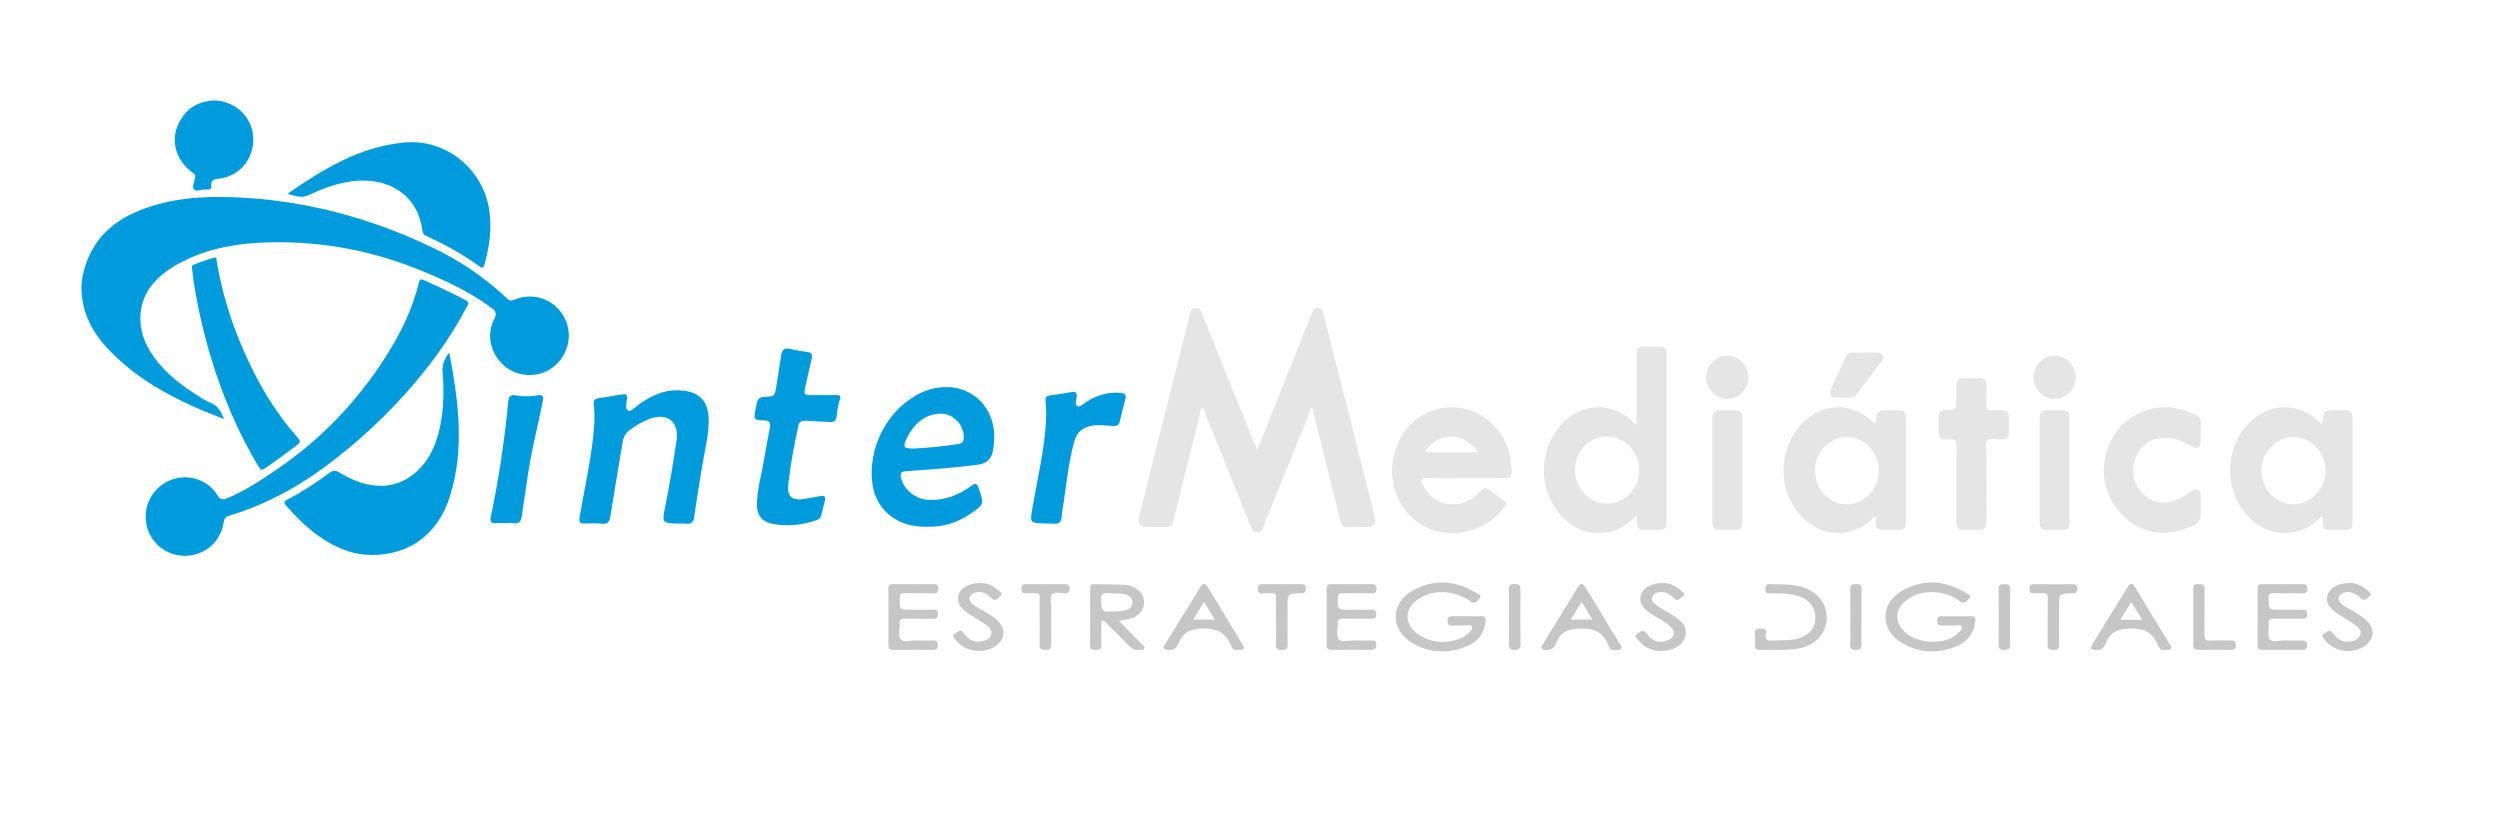 <?xml version="1.0" encoding="utf-8"?>
<!-- Generator: Adobe Illustrator 16.0.0, SVG Export Plug-In . SVG Version: 6.00 Build 0)  -->
<!DOCTYPE svg PUBLIC "-//W3C//DTD SVG 1.1//EN" "http://www.w3.org/Graphics/SVG/1.1/DTD/svg11.dtd">
<svg version="1.1" id="Layer_1" xmlns="http://www.w3.org/2000/svg" xmlns:xlink="http://www.w3.org/1999/xlink" x="0px" y="0px"
	 width="495px" height="163px" viewBox="0 0 495 163" enable-background="new 0 0 495 163" xml:space="preserve">
<g>
	<path fill="#009BDC" d="M16.109,56.828c0.132-1.471,0.132-1.564,0.202-1.923c1.29-6.647,5.351-10.902,11.512-13.317
		c6.001-2.352,12.291-2.783,18.639-2.531c13.77,0.547,26.814,4.05,39.216,9.972c5.399,2.578,10.313,5.924,14.677,10.041
		c0.47,0.443,0.809,0.543,1.445,0.277c3.877-1.621,8.109-0.055,10,3.637c1.845,3.604,0.513,8.063-3.055,10.225
		c-2.729,1.653-6.578,1.304-8.951-0.813c-2.705-2.413-3.558-6.108-1.93-9.251c0.572-1.104,0.271-1.585-0.567-2.201
		c-4.416-3.249-9.352-5.53-14.39-7.562c-10.224-4.123-20.874-5.91-31.891-5.3c-5.603,0.31-11.001,1.507-15.95,4.289
		c-2.038,1.146-3.879,2.555-5.277,4.452c-2.68,3.636-2.656,8.661-0.003,12.841c2.167,3.416,5.179,5.947,8.519,8.123
		c1.167,0.762,2.343,1.555,3.615,2.098c1.376,0.588,1.858,1.699,2.429,3.09c-8.812-3.378-17.023-7.367-23.383-14.347
		c-2.524-2.77-4.241-5.984-4.737-9.764"/>
	<path fill="#009BDC" d="M41.906,19.891c1.521,0,1.979,0.151,2.375,0.255c3.69,0.968,6.096,4.236,5.851,8.008
		c-0.251,3.852-3.068,6.86-6.891,7.227c-0.972,0.093-1.5,0.344-1.4,1.389c0.055,0.573-0.234,0.802-0.787,0.75
		c-0.119-0.011-0.241,0.019-0.359,0.007c-0.786-0.08-1.815,0.504-2.281-0.025c-0.464-0.528,0.071-1.519,0.231-2.285
		c0.123-0.589-0.183-0.778-0.543-1.044c-4.152-3.073-4.678-8.199-1.206-11.982c0.936-1.02,2.143-1.63,3.472-2.019"/>
	<path fill="#009BDC" d="M36.578,110.047c-3.735-0.006-6.878-2.586-7.59-6.23c-0.73-3.738,1.277-7.379,4.844-8.785
		c3.361-1.325,7.349-0.075,9.239,3.025c0.546,0.896,1.011,0.965,1.889,0.601c3.493-1.449,6.617-3.523,9.725-5.63
		c8.818-5.975,16.035-13.509,21.742-22.485c2.881-4.533,5.243-9.319,6.519-14.577c0.146-0.601,0.305-0.795,0.946-0.509
		c2.81,1.251,5.59,2.558,8.318,3.982c0.815,0.426,0.466,0.841,0.213,1.321c-2.783,5.285-6.174,10.162-10.016,14.725
		C77.005,81.9,70.913,87.6,64.157,92.557c-5.697,4.182-11.88,7.48-18.684,9.512c-0.816,0.244-1.092,0.6-1.214,1.445
		C43.707,107.341,40.457,110.055,36.578,110.047z"/>
	<path fill="#009BDC" d="M88.951,69.813c1.836,9.619,3.086,19.024,0.149,28.423c-2.341,7.494-7.975,11.681-15.559,11.649
		c-3.892-0.016-7.307-1.542-10.441-3.741c-2.436-1.707-4.501-3.818-6.46-6.045c-0.46-0.521-0.454-0.807,0.202-1.15
		c2.937-1.547,5.727-3.334,8.386-5.318c0.661-0.494,1.159-0.559,1.905-0.105c2.627,1.599,5.443,2.748,8.579,2.672
		c4.691-0.115,8.795-3.573,10.588-8.74c1.553-4.475,1.698-9.099,1.333-13.737C87.515,72.218,87.952,71.111,88.951,69.813z"/>
	<path fill="#009BDC" d="M56.92,38.369c7.11-4.922,14.328-9.324,23.131-10.15c8.19-0.769,15.586,5.135,16.824,13.411
		c0.55,3.674,0.036,7.238-0.969,10.773c-0.233,0.82-0.5,0.662-1.025,0.289c-3.231-2.298-6.68-4.22-10.272-5.892
		c-0.468-0.218-0.876-0.395-0.961-1.062c-0.97-7.626-7.343-10.787-14.128-9.824c-2.793,0.396-5.421,1.33-7.969,2.518
		C59.988,39.161,59.438,39.141,56.92,38.369z"/>
	<path fill="#009BDC" d="M42.515,50.991c0.541-0.043,0.335,0.484,0.382,0.758c1.029,5.974,2.771,11.733,5.178,17.292
		c2.758,6.372,6.167,12.349,10.825,17.545c0.606,0.676,0.628,1.031-0.119,1.571c-2.103,1.521-4.14,3.13-6.304,4.569
		c-0.608,0.405-0.864,0.369-1.244-0.271c-2.414-4.054-4.517-8.256-6.287-12.63c-2.887-7.134-4.934-14.506-6.283-22.075
		c-0.252-1.415-0.423-2.845-0.604-4.272c-0.047-0.373-0.208-0.832,0.296-1.052C39.676,51.853,41.041,51.4,42.515,50.991z"/>
</g>
<g>
	<path fill="#009BDC" d="M183.577,104.288c-1.285,0.034-2.553-0.091-3.795-0.433c-3.908-1.078-6.56-4.152-7.065-8.188
		c-0.854-6.821,2.692-13.977,8.612-17.359c2.287-1.307,4.752-1.91,7.37-1.578c5.042,0.642,8.459,5.04,8.15,10.404
		c-0.042,0.718-0.105,1.439-0.247,2.142c-0.327,1.623-1.272,2.498-2.919,2.722c-4.752,0.646-9.538,0.94-14.315,1.31
		c-1.006,0.078-1.18,0.389-0.963,1.312c0.544,2.317,2.876,4.241,5.4,4.358c3.177,0.15,5.976-0.918,8.484-2.764
		c0.915-0.672,1.193-0.459,1.519,0.514c1.037,3.094,1.044,3.168-1.656,5.006C189.566,103.493,186.717,104.384,183.577,104.288z
		 M181.014,88.805c2.909-0.154,5.805-0.424,8.684-0.883c0.755-0.121,1.105-0.46,1.131-1.234c0.084-2.52-2.103-4.876-4.632-4.789
		c-3.178,0.109-5.189,2.031-6.559,4.686C178.637,88.523,178.891,88.85,181.014,88.805z"/>
	<path fill="#009BDC" d="M134.202,103.675c-3.103-0.133-3.141-0.141-2.511-3.251c0.873-4.309,1.581-8.645,2.233-12.99
		c0.024-0.158,0.057-0.314,0.074-0.475c0.368-3.492-1.906-5.271-5.253-4.07c-1.511,0.541-2.891,1.353-4.16,2.344
		c-0.728,0.568-1.135,1.3-1.287,2.218c-0.81,4.928-1.667,9.848-2.447,14.778c-0.166,1.047-0.493,1.584-1.664,1.467
		c-1.109-0.109-2.237-0.075-3.355-0.045c-0.912,0.025-1.266-0.168-1.082-1.236c0.869-5.038,1.994-10.034,2.602-15.116
		c0.28-2.343,0.493-4.7,0.221-7.056c-0.107-0.928,0.177-1.31,1.081-1.429c1.543-0.203,3.079-0.469,4.613-0.737
		c0.673-0.118,0.954,0.04,0.881,0.791c-0.083,0.849-0.422,2.054,0.249,2.44c0.52,0.3,1.375-0.72,2.04-1.197
		c2.497-1.789,5.136-3.031,8.328-2.811c3.721,0.257,5.506,2.088,5.561,5.799c0.045,3.072-0.788,6.012-1.261,9.006
		c-0.537,3.396-1.146,6.777-1.604,10.183c-0.156,1.151-0.622,1.522-1.7,1.399C135.247,103.626,134.722,103.675,134.202,103.675z"/>
	<path fill="#009BDC" d="M162.986,78.235c0.92,0.001,1.84,0.007,2.759-0.001c0.596-0.006,0.774,0.224,0.575,0.813
		c-0.374,1.102-0.572,2.246-0.672,3.402c-0.074,0.85-0.493,1.167-1.341,1.107c-1.594-0.111-3.196-0.125-4.79-0.248
		c-0.814-0.063-1.253,0.168-1.435,1.008c-0.821,3.791-1.554,7.598-1.994,11.449c-0.296,2.592,0.702,3.438,3.309,3.016
		c1.025-0.167,2.043-0.371,3.064-0.559c0.718-0.133,1.089,0.069,0.876,0.879c-0.263,1.004-0.512,2.012-0.761,3.019
		c-0.12,0.487-0.48,0.729-0.906,0.876c-2.93,1.02-5.938,1.307-8.971,0.673c-1.859-0.39-2.856-1.79-2.834-3.79
		c0.032-2.896,0.866-5.678,1.342-8.511c0.377-2.245,0.807-4.482,1.244-6.718c0.196-1-0.177-1.39-1.181-1.414
		c-2.026-0.051-2.058-0.119-1.688-2.177c0.071-0.393,0.179-0.779,0.239-1.173c0.148-0.969,0.723-1.309,1.673-1.318
		c1.753-0.019,1.936-0.217,2.206-1.966c0.323-2.092,0.632-4.187,0.967-6.277c0.165-1.033,0.635-1.554,1.817-1.228
		c1.112,0.307,2.273,0.438,3.417,0.619c0.731,0.116,1.028,0.412,0.833,1.215c-0.493,2.017-0.883,4.059-1.371,6.077
		c-0.221,0.915,0.048,1.274,0.982,1.233C161.225,78.205,162.106,78.234,162.986,78.235z"/>
	<path fill="#009BDC" d="M207.34,103.675c-0.364-0.026-0.404-0.03-0.444-0.032c-3.015-0.092-2.992-0.088-2.47-3.11
		c0.964-5.584,2.298-11.109,2.657-16.791c0.091-1.438,0.088-2.876-0.067-4.307c-0.083-0.765,0.186-1.076,0.956-1.162
		c1.386-0.156,2.771-0.364,4.138-0.64c0.819-0.165,1.09,0.089,1.085,0.884c-0.004,0.654-0.515,1.58,0.128,1.893
		c0.59,0.287,1.247-0.509,1.833-0.881c2.021-1.283,4.186-1.919,6.594-1.757c0.941,0.063,1.307,0.397,1.052,1.349
		c-0.381,1.425-0.748,2.855-1.071,4.295c-0.177,0.787-0.615,1-1.376,0.942c-1.311-0.098-2.619-0.299-3.945-0.106
		c-1.884,0.272-3.174,1.214-3.691,3.097c-1.084,3.94-1.511,7.998-2.096,12.024c-0.143,0.987-0.36,1.972-0.416,2.965
		c-0.063,1.111-0.606,1.454-1.632,1.349C208.059,103.631,207.535,103.675,207.34,103.675z"/>
	<path fill="#009BDC" d="M100.133,103.57c-0.64,0-1.283-0.043-1.918,0.01c-0.917,0.077-1.246-0.266-1.052-1.18
		c1.607-7.588,2.742-15.25,3.485-22.967c0.1-1.035,0.548-1.316,1.466-1.156c1.429,0.25,2.859,0.266,4.289,0.006
		c1.068-0.194,1.274,0.183,1.063,1.235c-1.019,5.087-2.36,10.112-3.05,15.267c-0.323,2.414-0.78,4.813-1.073,7.229
		c-0.14,1.149-0.492,1.789-1.772,1.569C101.104,103.504,100.613,103.57,100.133,103.57z"/>
</g>
<g>
	<path fill="#E5E5E5" d="M259.67,80.731c-2.759,6.824-5.508,13.625-8.26,20.423c-0.449,1.109-0.926,2.207-1.346,3.326
		c-0.213,0.563-0.406,0.939-1.152,0.928c-0.719-0.014-0.936-0.344-1.165-0.916c-3.161-7.885-6.344-15.762-9.523-23.639
		c-0.029-0.072-0.072-0.139-0.157-0.299c-0.478,0.887-0.566,1.824-0.79,2.709c-1.686,6.659-3.37,13.319-4.988,19.994
		c-0.218,0.899-0.58,1.146-1.443,1.102c-1.316-0.068-2.639-0.004-3.959-0.021c-1.086-0.016-1.66-0.734-1.4-1.77
		c3.4-13.558,6.81-27.111,10.202-40.67c0.145-0.58,0.366-0.82,1.01-0.9c0.833-0.103,1.017,0.359,1.25,0.942
		c3.447,8.588,6.901,17.173,10.355,25.757c0.162,0.402,0.344,0.799,0.606,1.412c0.802-1.988,1.53-3.781,2.249-5.578
		c2.874-7.185,5.748-14.369,8.609-21.558c0.229-0.572,0.363-1.032,1.205-0.984c0.844,0.048,0.935,0.497,1.09,1.113
		c3.371,13.441,6.759,26.878,10.14,40.316c0.312,1.238-0.207,1.91-1.485,1.922c-1.24,0.012-2.486-0.068-3.72,0.023
		c-0.979,0.074-1.373-0.24-1.608-1.213c-1.742-7.18-3.55-14.344-5.336-21.512C259.979,81.334,259.977,81.002,259.67,80.731z"/>
	<path fill="#E5E5E5" d="M324.111,101.924c-1.826,1.979-3.781,3.217-6.233,3.508c-3.937,0.469-7.019-1.048-9.41-4.115
		c-4.079-5.23-3.612-12.993,1.054-17.646c4.018-4.006,9.763-4.066,13.836-0.139c0.168,0.161,0.276,0.387,0.381,0.536
		c0.527-0.236,0.318-0.559,0.32-0.795c0.014-4.317,0.008-8.635,0.01-12.954c0.002-1.449,0.231-1.677,1.666-1.685
		c0.841-0.004,1.681-0.004,2.52,0c1.439,0.007,1.684,0.242,1.684,1.669c0.002,7.796,0,15.592,0,23.389c0,3.199,0.004,6.396,0,9.596
		c-0.002,1.332-0.301,1.632-1.601,1.643c-0.801,0.006-1.601,0.002-2.399,0.002c-1.572-0.004-1.824-0.25-1.824-1.785
		C324.111,102.836,324.111,102.521,324.111,101.924z M311.844,93.034c-0.007,3.62,2.855,6.665,6.277,6.68
		c3.586,0.015,6.438-2.907,6.451-6.61c0.013-3.604-2.859-6.643-6.303-6.668C314.646,86.409,311.852,89.277,311.844,93.034z"/>
	<path fill="#E5E5E5" d="M371.297,83.988c0.379-2.766,0.379-2.766,3.266-2.766c2.822,0,2.822,0,2.822,2.833
		c0,6.394,0.001,12.786-0.001,19.18c-0.001,1.367-0.321,1.688-1.675,1.697c-0.8,0.004-1.6,0.002-2.398,0
		c-1.648-0.002-1.885-0.229-1.891-1.834c-0.002-0.238,0-0.475,0-0.72c-0.496-0.097-0.625,0.332-0.861,0.548
		c-3.758,3.407-9.172,3.485-12.99,0.172c-6.01-5.22-5.889-15.127,0.248-20.195c3.795-3.133,8.791-3.022,12.592,0.281
		C370.698,83.436,370.979,83.7,371.297,83.988z M359.357,93.041c-0.01,3.771,2.762,6.796,6.254,6.825
		c3.498,0.028,6.408-3.021,6.395-6.698c-0.016-3.641-2.863-6.63-6.326-6.639C362.282,86.523,359.367,89.525,359.357,93.041z"/>
	<path fill="#E5E5E5" d="M459.771,84.029c0.321-2.807,0.321-2.807,3.209-2.807c2.823,0,2.823,0,2.823,2.826
		c0,6.356,0,12.716,0,19.073c-0.001,1.594-0.214,1.807-1.792,1.811c-0.8,0.002-1.6,0.002-2.398,0
		c-1.441-0.005-1.732-0.298-1.744-1.744c-0.002-0.275,0-0.552,0-0.865c-0.521,0.051-0.696,0.453-0.971,0.697
		c-3.65,3.241-8.849,3.369-12.634,0.291c-6.407-5.207-6.206-15.773,0.396-20.73c3.741-2.81,8.611-2.56,12.225,0.629
		C459.176,83.465,459.454,83.734,459.771,84.029z M460.459,93.248c0.023-3.643-2.783-6.655-6.256-6.717
		c-3.376-0.061-6.387,2.947-6.434,6.428c-0.052,3.784,2.804,6.9,6.325,6.906C457.548,99.871,460.436,96.869,460.459,93.248z"/>
	<path fill="#E5E5E5" d="M290.255,94.693c-2.597,0-5.196,0.055-7.791-0.025c-1.153-0.037-1.134,0.352-0.784,1.214
		c1.648,4.075,6.945,5.288,10.426,2.358c0.396-0.332,0.732-0.734,1.102-1.1c0.559-0.558,1.15-0.646,1.796-0.135
		c0.938,0.745,1.865,1.505,2.832,2.215c0.479,0.353,0.422,0.606,0.108,1.057c-2.963,4.26-8.723,6.271-13.822,4.797
		c-4.783-1.383-8.244-5.947-8.477-11.18c-0.274-6.236,3.592-11.711,9.156-12.961c6.994-1.572,13.645,3.413,14.377,10.776
		c0.297,2.982,0.297,2.982-2.688,2.982C294.411,94.693,292.333,94.693,290.255,94.693z M282.143,89.542c1.853,0,3.563,0,5.273,0
		c1.686,0,3.368,0,5.171,0C289.973,85.373,284.539,85.396,282.143,89.542z"/>
	<path fill="#E5E5E5" d="M435.737,100.357c0,3.184-0.009,3.162-2.982,4.317c-9.083,3.527-16.603-4.528-16.198-12.034
		c0.513-9.502,9.99-14.915,18.353-10.375c0.59,0.319,0.887,0.652,0.848,1.371c-0.066,1.274-0.006,2.557-0.021,3.834
		c-0.015,1.067-0.804,1.518-1.717,0.977c-1.702-1.01-3.474-1.829-5.51-1.766c-2.725,0.086-4.659,1.512-5.651,3.938
		c-1.06,2.58-0.494,5.051,1.43,7.093c1.789,1.897,3.992,2.181,6.387,1.326c1.214-0.433,2.312-1.091,3.323-1.875
		c0.401-0.312,0.718-0.347,1.179-0.125c0.486,0.233,0.596,0.551,0.572,1.041C435.711,98.838,435.737,99.6,435.737,100.357z"/>
	<path fill="#E5E5E5" d="M393.297,95.82c0,2.518-0.021,5.035,0.01,7.555c0.016,1.118-0.457,1.611-1.576,1.564
		c-0.918-0.037-1.838-0.002-2.758-0.008c-1.26-0.011-1.623-0.371-1.625-1.633c-0.004-4.997-0.031-9.992,0.024-14.988
		c0.012-1.039-0.224-1.42-1.308-1.318c-1.994,0.186-2.33-0.217-2.228-2.184c0.037-0.72,0.019-1.439,0.002-2.158
		c-0.021-1.011,0.478-1.424,1.468-1.438c2.041-0.028,2.039-0.049,2.039-2.067c0-0.999-0.013-1.999,0.004-2.998
		c0.014-0.812,0.45-1.249,1.262-1.262c1.078-0.017,2.158,0.012,3.238-0.009c0.991-0.02,1.471,0.417,1.453,1.43
		c-0.023,1.279,0.063,2.564-0.029,3.836c-0.07,0.953,0.283,1.184,1.146,1.093c0.634-0.067,1.277-0.011,1.918-0.015
		c0.917-0.005,1.418,0.423,1.421,1.364c0.004,1.04,0.009,2.079-0.001,3.118c-0.008,0.877-0.463,1.313-1.342,1.308
		c-0.04-0.001-0.08-0.002-0.12,0.001c-0.952,0.058-2.189-0.403-2.783,0.175c-0.648,0.635-0.185,1.895-0.203,2.877
		C393.27,91.98,393.297,93.9,393.297,95.82z"/>
	<path fill="#E5E5E5" d="M344.979,93.076c0,3.395,0.002,6.789,0,10.185c-0.002,1.356-0.317,1.665-1.696,1.671
		c-0.919,0.004-1.839-0.012-2.757,0.004c-0.98,0.02-1.476-0.422-1.475-1.426c0.006-6.949,0.006-13.898,0-20.85
		c-0.002-0.998,0.482-1.451,1.463-1.44c0.998,0.011,1.997,0.013,2.995-0.001c1.063-0.015,1.483,0.52,1.478,1.553
		C344.966,86.205,344.979,89.641,344.979,93.076z"/>
	<path fill="#E5E5E5" d="M409.785,93.053c0,3.396,0.002,6.791-0.002,10.188c0,1.362-0.32,1.684-1.681,1.69
		c-0.959,0.006-1.917,0.002-2.876,0c-0.932,0-1.378-0.465-1.377-1.399c0.006-6.95,0.008-13.9-0.001-20.853
		c-0.001-0.992,0.459-1.466,1.445-1.458c0.998,0.006,1.997,0.014,2.996-0.002c1.051-0.018,1.506,0.484,1.5,1.529
		C409.773,86.184,409.784,89.618,409.785,93.053z"/>
</g>
<path fill="#E5E5E5" d="M369.154,69.835c0.879,0,1.758-0.027,2.635,0.007c0.939,0.037,1.381,0.891,0.822,1.635
	c-1.697,2.266-3.437,4.501-5.141,6.761c-0.298,0.394-0.633,0.535-1.115,0.518c-0.918-0.033-1.836,0.006-2.754-0.014
	c-1.018-0.022-1.498-0.731-1.09-1.637c0.997-2.213,2.038-4.407,3.02-6.628c0.238-0.541,0.574-0.673,1.109-0.652
	C367.479,69.859,368.316,69.834,369.154,69.835z"/>
<path fill="#E5E5E5" d="M346.188,74.648c0.03,2.313-1.815,4.277-4.071,4.335c-2.312,0.059-4.278-1.874-4.302-4.227
	c-0.023-2.357,1.889-4.338,4.192-4.343C344.25,70.409,346.158,72.341,346.188,74.648z"/>
<path fill="#E5E5E5" d="M410.988,74.719c-0.008,2.314-1.888,4.249-4.144,4.266c-2.316,0.016-4.238-1.936-4.231-4.298
	c0.008-2.349,1.965-4.309,4.265-4.272C409.122,70.45,410.997,72.414,410.988,74.719z"/>
<g>
	<path fill="#C6C6C6" d="M387.335,122.011c0.96,0.001,1.921,0.029,2.879-0.009c0.767-0.029,0.979,0.313,0.899,1.021
		c-0.271,2.369-1.566,4.043-3.695,4.926c-3.634,1.504-7.305,1.4-10.734-0.58c-4.506-2.604-4.513-7.946,0.047-10.475
		c4.236-2.349,8.527-1.961,12.627,0.557c0.338,0.208,1.127,0.465,0.554,1.013c-0.414,0.396-0.849,1.324-1.761,0.647
		c-1.414-1.047-3.012-1.666-4.754-1.825c-2.315-0.212-4.476,0.276-6.264,1.834c-1.934,1.687-1.957,4.075-0.135,5.882
		c2.357,2.338,7.307,2.778,10.049,0.891c0.197-0.136,0.395-0.279,0.559-0.451c0.381-0.398,1.008-0.84,0.819-1.355
		c-0.185-0.503-0.915-0.189-1.401-0.216c-0.797-0.043-1.6-0.034-2.397-0.004c-0.658,0.024-1.052-0.106-1.048-0.907
		c0.005-0.747,0.285-0.988,0.999-0.957C385.494,122.042,386.416,122.011,387.335,122.011z"/>
	<path fill="#C6C6C6" d="M290.43,122.012c0.961,0,1.92,0.021,2.879-0.007c0.701-0.021,0.912,0.296,0.849,0.953
		c-0.236,2.378-1.519,4.071-3.64,4.965c-3.668,1.543-7.377,1.442-10.839-0.585c-4.442-2.604-4.454-7.89,0.036-10.41
		c4.27-2.396,8.596-2,12.73,0.553c0.315,0.195,1.027,0.461,0.545,0.935c-0.422,0.411-0.852,1.356-1.742,0.726
		c-1.434-1.018-3.008-1.651-4.748-1.851c-1.971-0.224-3.833,0.173-5.518,1.21c-2.979,1.831-3.071,5.193-0.151,7.129
		c2.575,1.706,5.38,1.861,8.256,0.811c0.442-0.162,0.866-0.429,1.233-0.727c0.546-0.443,1.336-0.97,1.102-1.672
		c-0.156-0.475-1.078-0.133-1.654-0.173c-0.596-0.042-1.197-0.011-1.799-0.011c-0.672,0-1.373,0.166-1.355-0.955
		c0.017-1.047,0.671-0.889,1.299-0.891C288.751,122.009,289.591,122.012,290.43,122.012z"/>
	<path fill="#C6C6C6" d="M221.522,122.936c1.606,1.619,3.073,3.086,4.521,4.569c0.232,0.238,0.702,0.41,0.539,0.843
		c-0.186,0.489-0.683,0.26-1.055,0.316c-0.823,0.126-1.418-0.191-1.992-0.792c-1.462-1.533-2.989-3.004-4.493-4.497
		c-0.219-0.217-0.419-0.57-0.782-0.424c-0.394,0.158-0.182,0.563-0.187,0.849c-0.023,1.319-0.047,2.642,0.003,3.958
		c0.035,0.922-0.519,0.907-1.164,0.912c-0.625,0.004-1.081-0.047-1.075-0.876c0.027-3.759,0.02-7.519,0.003-11.276
		c-0.002-0.607,0.204-0.875,0.832-0.857c1.998,0.052,3.998,0.053,5.995,0.123c0.762,0.027,1.49,0.287,2.152,0.684
		c1.066,0.639,1.711,1.529,1.696,2.828c-0.016,1.295-0.68,2.171-1.746,2.805C223.818,122.666,222.719,122.699,221.522,122.936z
		 M220.226,121.114c0.795-0.068,1.601-0.077,2.381-0.222c0.888-0.164,1.631-0.664,1.615-1.651c-0.016-0.98-0.755-1.427-1.653-1.617
		c-1.028-0.22-2.08-0.065-3.106-0.183c-1.173-0.133-1.484,0.266-1.43,1.427C218.136,121.061,218.063,121.064,220.226,121.114z"/>
	<path fill="#C6C6C6" d="M175.906,122.079c0-1.797,0.03-3.595-0.014-5.392c-0.019-0.787,0.254-1.047,1.038-1.037
		c2.635,0.037,5.271,0.025,7.907,0.004c0.637-0.004,0.95,0.169,0.958,0.873c0.009,0.746-0.289,0.966-1.001,0.951
		c-1.917-0.035-3.834,0.014-5.75-0.025c-0.664-0.014-0.879,0.171-0.894,0.859c-0.052,2.398-0.081,2.398,2.342,2.397
		c1.438,0,2.876,0.022,4.313-0.01c0.682-0.017,0.904,0.248,0.904,0.915c0,0.675-0.238,0.917-0.914,0.906
		c-1.917-0.031-3.834,0.014-5.75-0.025c-0.662-0.014-0.941,0.164-0.886,0.861c0.086,1.104-0.438,2.518,0.199,3.238
		c0.602,0.684,2.032,0.174,3.096,0.209c1.117,0.036,2.237,0.03,3.354,0c0.683-0.02,0.9,0.27,0.899,0.93
		c0,0.658-0.211,0.939-0.896,0.935c-2.676-0.021-5.352-0.021-8.027-0.001c-0.696,0.005-0.892-0.32-0.884-0.959
		C175.92,125.834,175.906,123.956,175.906,122.079z"/>
	<path fill="#C6C6C6" d="M262.684,122.111c-0.002-1.797,0.027-3.596-0.015-5.391c-0.019-0.754,0.183-1.082,0.999-1.07
		c2.637,0.037,5.271,0.029,7.908,0.002c0.723-0.006,0.982,0.24,0.977,0.976c-0.006,0.745-0.378,0.847-0.98,0.843
		c-1.916-0.019-3.834,0.022-5.75-0.022c-0.732-0.019-0.946,0.192-0.945,0.94c0.005,2.329-0.029,2.329,2.298,2.329
		c1.397,0,2.798,0.021,4.193-0.009c0.686-0.014,1.149,0.063,1.134,0.943c-0.016,0.832-0.477,0.865-1.096,0.858
		c-1.877-0.016-3.754,0.017-5.631-0.018c-0.653-0.013-0.951,0.151-0.89,0.864c0.099,1.104-0.438,2.518,0.208,3.238
		c0.611,0.682,2.035,0.174,3.1,0.209c1.078,0.036,2.156,0.026,3.234,0.002c0.651-0.017,1.068,0.104,1.068,0.9
		c0,0.743-0.305,0.969-1.01,0.962c-2.596-0.024-5.192-0.03-7.789,0.003c-0.784,0.01-1.049-0.27-1.029-1.051
		C262.713,125.787,262.684,123.949,262.684,122.111z"/>
	<path fill="#C6C6C6" d="M447.002,122.156c0-1.838,0.025-3.676-0.012-5.512c-0.015-0.715,0.211-1,0.954-0.992
		c2.676,0.029,5.353,0.023,8.026,0.004c0.68-0.006,0.896,0.261,0.9,0.927c0.004,0.703-0.29,0.896-0.936,0.89
		c-1.918-0.023-3.836,0.026-5.75-0.027c-0.802-0.021-1.002,0.234-0.99,1.019c0.027,2.254-0.01,2.255,2.254,2.255
		c1.478,0,2.956,0.02,4.433-0.01c0.661-0.014,0.935,0.218,0.935,0.898c-0.002,0.674-0.256,0.918-0.927,0.908
		c-1.916-0.027-3.834,0.021-5.75-0.024c-0.733-0.019-0.993,0.194-0.938,0.944c0.08,1.067-0.333,2.449,0.195,3.131
		c0.565,0.729,2.012,0.194,3.07,0.238c1.156,0.047,2.316,0.028,3.475,0.004c0.712-0.017,0.873,0.354,0.866,0.977
		c-0.006,0.594-0.215,0.885-0.84,0.882c-2.716-0.013-5.432-0.015-8.146,0.001c-0.732,0.005-0.835-0.396-0.827-0.999
		C447.016,125.831,447.003,123.993,447.002,122.156z"/>
	<path fill="#C6C6C6" d="M245.065,128.661c-0.685,0.198-1.123-0.231-1.378-0.879c-1.009-2.563-2.743-3.402-5.582-3.33
		c-2.421,0.063-3.879,0.721-4.737,2.889c-0.415,1.05-1.146,1.531-2.319,1.336c-0.694-0.116-0.809-0.375-0.456-0.946
		c2.388-3.869,4.766-7.744,7.16-11.608c0.458-0.739,0.939-0.622,1.355,0.063c2.318,3.817,4.64,7.633,6.946,11.459
		C246.563,128.486,246.396,128.661,245.065,128.661z M240.553,122.684c-0.771-1.254-1.425-2.316-2.156-3.508
		c-0.759,1.232-1.437,2.333-2.161,3.508C237.743,122.684,239.04,122.684,240.553,122.684z"/>
	<path fill="#C6C6C6" d="M428.578,128.689c-0.577,0.164-1.025-0.242-1.285-0.896c-1.015-2.544-2.723-3.43-5.575-3.341
		c-2.406,0.075-3.888,0.694-4.744,2.878c-0.409,1.044-1.134,1.541-2.312,1.347c-0.68-0.112-0.835-0.35-0.475-0.936
		c2.388-3.869,4.758-7.75,7.164-11.606c0.604-0.968,1.059-0.438,1.472,0.247c2.227,3.688,4.47,7.364,6.693,11.054
		c0.171,0.283,0.566,0.543,0.35,0.941C429.626,128.818,429.156,128.617,428.578,128.689z M424.166,122.706
		c-0.781-1.271-1.445-2.353-2.172-3.534c-0.77,1.252-1.44,2.348-2.169,3.534C421.307,122.706,422.609,122.706,424.166,122.706z"/>
	<path fill="#C6C6C6" d="M319.732,128.698c-0.656,0.217-1.078-0.347-1.33-0.997c-0.989-2.563-2.738-3.319-5.51-3.24
		c-2.375,0.066-3.914,0.617-4.756,2.839c-0.396,1.044-1.101,1.568-2.283,1.376c-0.648-0.105-0.886-0.301-0.502-0.921
		c2.381-3.866,4.754-7.737,7.143-11.603c0.51-0.823,0.967-0.629,1.408,0.105c1.582,2.628,3.182,5.245,4.772,7.867
		c0.662,1.089,1.33,2.175,1.983,3.27c0.177,0.297,0.525,0.578,0.355,0.963C320.805,128.835,320.32,128.607,319.732,128.698z
		 M313.154,119.171c-0.738,1.207-1.403,2.292-2.146,3.506c1.518,0,2.835,0,4.297,0C314.579,121.493,313.91,120.402,313.154,119.171z
		"/>
	<path fill="#C6C6C6" d="M351.711,128.661c-1.338,0-2.298-0.027-3.256,0.009c-0.732,0.028-1.014-0.273-0.975-0.993
		c0.037-0.678,0.08-1.368-0.011-2.036c-0.134-0.992,0.279-1.178,1.188-1.191c0.896-0.014,1.146,0.312,0.996,1.097
		c-0.207,1.091,0.268,1.362,1.299,1.29c1.512-0.105,3.035,0.021,4.541-0.268c2.306-0.441,3.811-1.922,3.939-3.889
		c0.146-2.242-1.121-4.012-3.453-4.699c-1.781-0.525-3.633-0.521-5.472-0.502c-0.663,0.008-1.01-0.045-0.966-0.863
		c0.036-0.676,0.1-1.006,0.902-0.969c2.111,0.101,4.242-0.061,6.307,0.558c3.27,0.979,5.135,3.442,4.923,6.497
		c-0.208,3.002-2.476,5.246-5.798,5.746C354.37,128.673,352.854,128.682,351.711,128.661z"/>
	<path fill="#C6C6C6" d="M194.12,115.432c1.293-0.029,2.578,0.539,3.667,1.567c0.287,0.271,0.905,0.629,0.319,1.012
		c-0.485,0.316-0.973,1.267-1.792,0.438c-0.395-0.398-0.813-0.778-1.34-0.989c-0.688-0.272-1.394-0.339-2.102-0.047
		c-1.031,0.425-1.227,1.264-0.44,2.058c0.712,0.719,1.659,1.096,2.513,1.604c0.927,0.552,1.861,1.095,2.63,1.864
		c1.642,1.643,1.452,3.649-0.458,4.981c-2.492,1.738-6.208,1.104-8.035-1.371c-0.261-0.354-0.651-0.811-0.012-1.057
		c0.514-0.199,1.027-1.118,1.713-0.173c0.813,1.119,1.833,1.912,3.33,1.707c0.893-0.121,1.771-0.364,2.111-1.318
		c0.363-1.02-0.417-1.563-1.087-2.039c-1.005-0.716-2.076-1.34-3.123-1.997c-1.933-1.213-2.639-2.397-2.26-3.808
		C190.141,116.422,191.836,115.425,194.12,115.432z"/>
	<path fill="#C6C6C6" d="M329.191,115.43c1.285-0.039,2.58,0.506,3.672,1.534c0.304,0.285,1.002,0.638,0.313,1.088
		c-0.482,0.315-0.99,1.244-1.793,0.357c-0.574-0.638-1.277-1.104-2.162-1.164c-0.826-0.054-1.682,0.046-2.043,0.905
		c-0.379,0.904,0.356,1.399,0.981,1.808c1.2,0.784,2.481,1.451,3.663,2.263c1.268,0.868,2.309,1.985,1.893,3.684
		c-0.404,1.656-1.729,2.438-3.279,2.798c-2.373,0.549-4.436-0.032-6.033-1.935c-0.287-0.342-0.969-0.803-0.25-1.24
		c0.519-0.314,1.111-1.111,1.888-0.078c1.187,1.58,2.442,1.943,3.953,1.41c1.655-0.584,1.903-1.786,0.592-2.938
		c-0.937-0.82-2.041-1.393-3.099-2.031c-0.137-0.082-0.271-0.168-0.405-0.254c-1.92-1.209-2.615-2.425-2.192-3.832
		C325.307,116.406,326.961,115.441,329.191,115.43z"/>
	<path fill="#C6C6C6" d="M465.212,115.428c1.288-0.045,2.595,0.563,3.719,1.616c0.29,0.271,0.727,0.662,0.266,0.966
		c-0.478,0.313-0.935,1.141-1.7,0.521c-0.464-0.377-0.867-0.833-1.431-1.066c-0.732-0.303-1.482-0.347-2.215-0.017
		c-0.894,0.403-1.062,1.19-0.422,1.935c0.479,0.557,1.146,0.856,1.766,1.219c1.17,0.684,2.388,1.303,3.375,2.254
		c1.803,1.737,1.563,3.859-0.567,5.19c-2.536,1.584-6.005,0.921-7.835-1.494c-0.268-0.354-0.67-0.792-0.031-1.042
		c0.516-0.199,1.032-1.139,1.712-0.208c0.852,1.165,1.903,1.943,3.441,1.72c0.905-0.133,1.77-0.441,2.061-1.396
		c0.29-0.947-0.462-1.479-1.104-1.932c-1.042-0.734-2.146-1.381-3.222-2.065c-1.892-1.205-2.572-2.362-2.192-3.714
		C461.254,116.41,462.854,115.441,465.212,115.428z"/>
	<path fill="#C6C6C6" d="M205.854,122.975c0-1.518-0.047-3.037,0.019-4.551c0.036-0.82-0.27-1.043-1.021-0.967
		c-0.514,0.052-1.038-0.014-1.555,0.016c-0.649,0.037-1.059-0.076-1.059-0.887c0-0.773,0.34-0.938,1.023-0.932
		c2.514,0.025,5.029,0.022,7.543,0.002c0.639-0.006,0.949,0.171,0.958,0.873c0.01,0.752-0.301,0.962-1.007,0.953
		c-0.827-0.01-1.914-0.375-2.42,0.151c-0.553,0.576-0.174,1.675-0.183,2.543c-0.025,2.476-0.038,4.949,0.007,7.425
		c0.016,0.875-0.344,1.09-1.143,1.078c-0.75-0.013-1.213-0.113-1.179-1.037C205.896,126.088,205.854,124.529,205.854,122.975z"/>
	<path fill="#C6C6C6" d="M252.652,123.049c0-1.597-0.026-3.193,0.015-4.789c0.017-0.64-0.206-0.845-0.819-0.802
		c-0.596,0.042-1.199-0.021-1.795,0.019c-0.695,0.045-1.014-0.17-1.016-0.935c-0.002-0.817,0.428-0.89,1.066-0.885
		c2.475,0.019,4.948,0.022,7.424-0.003c0.676-0.006,1.037,0.14,1.037,0.92c-0.002,0.794-0.395,0.895-1.054,0.904
		c-2.567,0.039-2.567,0.057-2.567,2.623c0,2.475-0.034,4.949,0.018,7.424c0.02,0.914-0.32,1.151-1.188,1.162
		c-0.928,0.012-1.168-0.35-1.135-1.209C252.693,126.004,252.654,124.525,252.652,123.049z"/>
	<path fill="#C6C6C6" d="M434.276,122.161c0-1.837,0.046-3.675-0.02-5.509c-0.034-0.961,0.472-0.991,1.188-1.004
		c0.739-0.014,1.073,0.17,1.063,1.004c-0.045,3.033,0.01,6.068-0.037,9.101c-0.013,0.812,0.159,1.13,1.035,1.082
		c1.395-0.075,2.794-0.001,4.19-0.028c0.682-0.015,1.021,0.166,1.021,0.938c0,0.784-0.365,0.932-1.035,0.925
		c-2.114-0.023-4.231-0.041-6.347,0.007c-0.862,0.021-1.097-0.313-1.075-1.127C434.309,125.754,434.276,123.957,434.276,122.161z"/>
	<path fill="#C6C6C6" d="M407.68,123.051c0.001,1.559-0.038,3.118,0.017,4.676c0.03,0.893-0.456,0.946-1.131,0.946
		c-0.673,0-1.148-0.044-1.138-0.94c0.041-3.076-0.016-6.154,0.037-9.23c0.016-0.859-0.248-1.145-1.077-1.049
		c-0.513,0.058-1.04-0.02-1.558,0.02c-0.703,0.051-1.012-0.183-1.001-0.943c0.011-0.719,0.334-0.869,0.961-0.864
		c2.518,0.021,5.035,0.021,7.553,0c0.631-0.005,0.945,0.157,0.958,0.871c0.012,0.771-0.322,0.927-1.011,0.942
		c-2.61,0.059-2.61,0.078-2.61,2.695C407.68,121.133,407.68,122.092,407.68,123.051z"/>
	<path fill="#C6C6C6" d="M398,122.107c0,1.838-0.037,3.676,0.016,5.512c0.025,0.896-0.385,1.054-1.159,1.063
		c-0.819,0.01-1.134-0.242-1.124-1.098c0.035-3.634,0.041-7.268-0.004-10.9c-0.013-0.92,0.405-1.027,1.162-1.039
		c0.804-0.013,1.155,0.195,1.127,1.074C397.959,118.514,398,120.313,398,122.107z"/>
	<path fill="#C6C6C6" d="M298.786,122.182c0-1.798,0.046-3.597-0.021-5.391c-0.033-0.923,0.309-1.161,1.178-1.15
		c0.815,0.008,1.123,0.229,1.113,1.092c-0.041,3.594-0.043,7.188,0,10.779c0.01,0.9-0.293,1.166-1.176,1.178
		c-0.96,0.013-1.13-0.412-1.107-1.237C298.818,125.695,298.787,123.938,298.786,122.182z"/>
	<path fill="#C6C6C6" d="M368.57,122.154c0,1.834-0.043,3.668,0.018,5.498c0.031,0.934-0.432,1.021-1.172,1.025
		c-0.741,0.004-1.076-0.193-1.068-1.012c0.034-3.666,0.043-7.332-0.004-10.997c-0.012-0.942,0.444-1.008,1.178-1.017
		c0.742-0.01,1.088,0.178,1.064,1.002C368.536,118.488,368.57,120.322,368.57,122.154z"/>
</g>
</svg>
